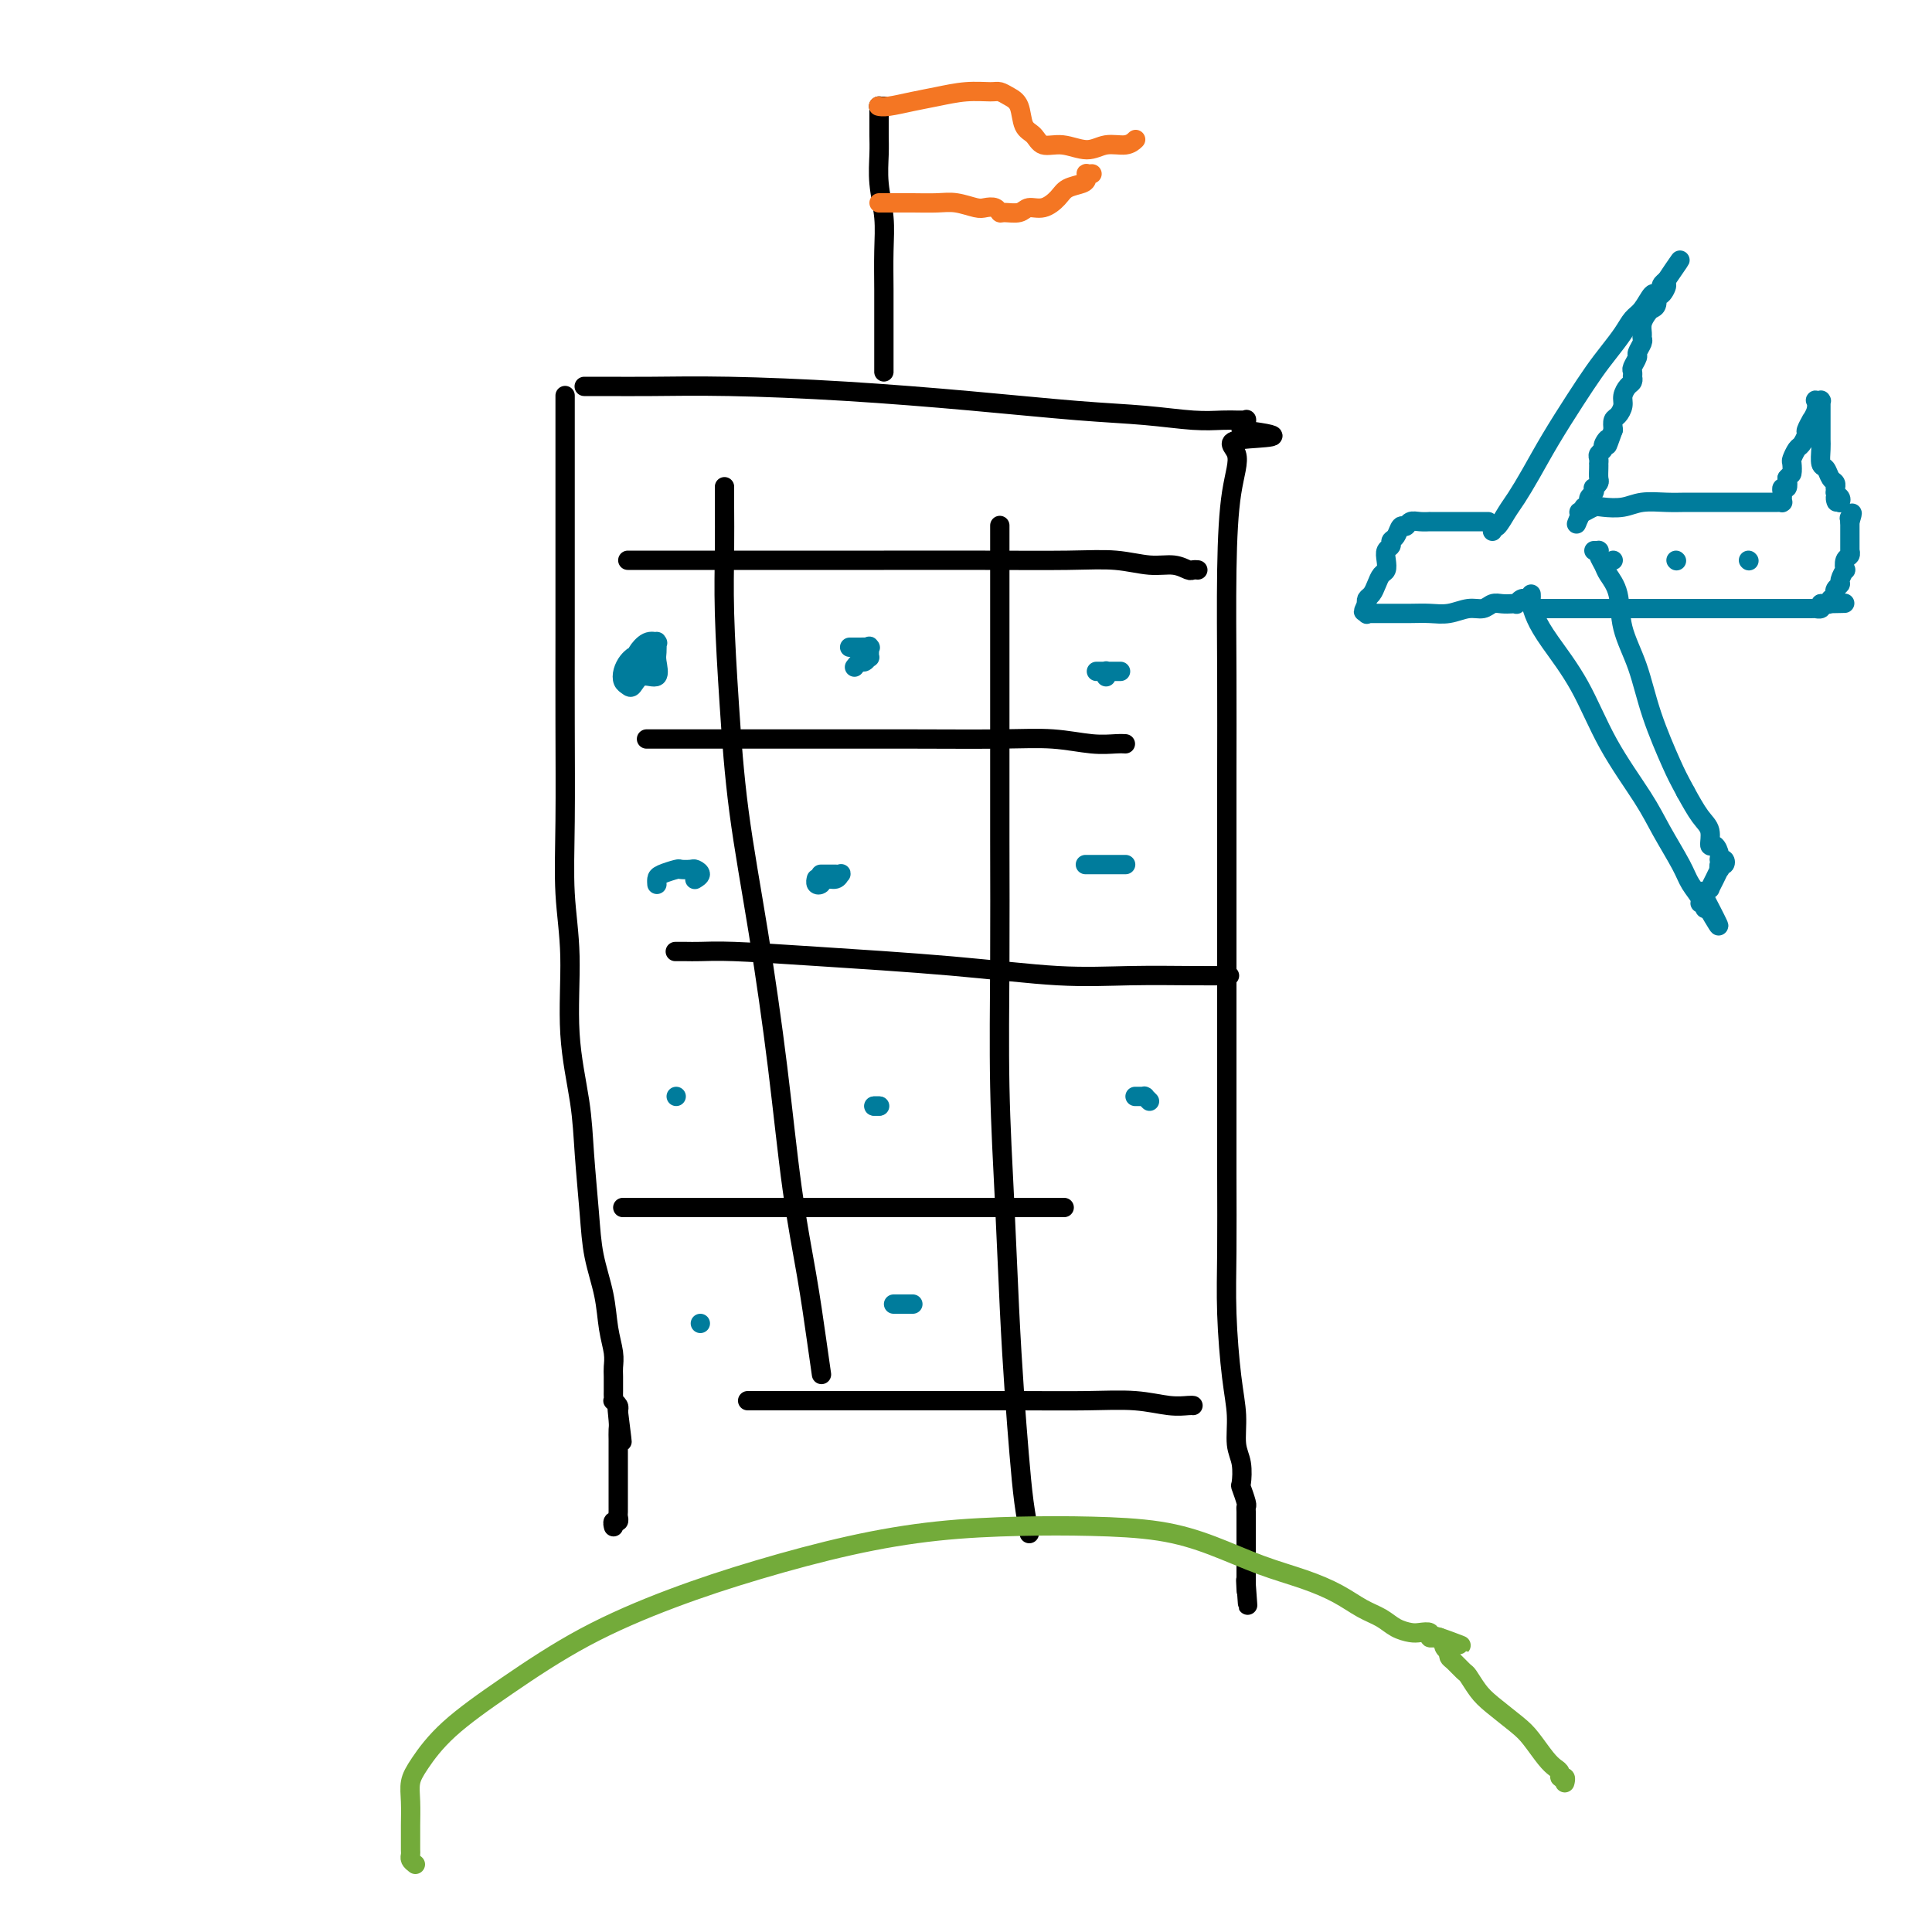 <svg viewBox='0 0 400 400' version='1.1' xmlns='http://www.w3.org/2000/svg' xmlns:xlink='http://www.w3.org/1999/xlink'><g fill='none' stroke='rgb(0,0,0)' stroke-width='4' stroke-linecap='round' stroke-linejoin='round'><path d='M117,82c-0.000,-0.096 -0.000,-0.192 0,0c0.000,0.192 0.000,0.673 0,1c-0.000,0.327 -0.000,0.501 0,1c0.000,0.499 0.000,1.324 0,3c-0.000,1.676 -0.000,4.202 0,7c0.000,2.798 0.000,5.869 0,10c-0.000,4.131 -0.001,9.321 0,14c0.001,4.679 0.005,8.848 0,14c-0.005,5.152 -0.017,11.288 0,18c0.017,6.712 0.064,14.000 0,20c-0.064,6.000 -0.239,10.714 0,15c0.239,4.286 0.890,8.146 1,13c0.110,4.854 -0.322,10.704 0,16c0.322,5.296 1.400,10.038 2,14c0.600,3.962 0.724,7.143 1,11c0.276,3.857 0.705,8.391 1,12c0.295,3.609 0.457,6.294 1,9c0.543,2.706 1.466,5.434 2,8c0.534,2.566 0.679,4.971 1,7c0.321,2.029 0.818,3.681 1,5c0.182,1.319 0.049,2.305 0,3c-0.049,0.695 -0.014,1.100 0,2c0.014,0.900 0.007,2.297 0,3c-0.007,0.703 -0.016,0.713 0,1c0.016,0.287 0.056,0.850 0,1c-0.056,0.150 -0.207,-0.113 0,0c0.207,0.113 0.774,0.604 1,1c0.226,0.396 0.113,0.698 0,1'/><path d='M128,292c1.547,12.257 0.415,3.898 0,1c-0.415,-2.898 -0.111,-0.335 0,1c0.111,1.335 0.030,1.441 0,2c-0.030,0.559 -0.008,1.572 0,2c0.008,0.428 0.002,0.270 0,1c-0.002,0.730 -0.001,2.348 0,3c0.001,0.652 0.000,0.336 0,1c-0.000,0.664 -0.000,2.307 0,3c0.000,0.693 0.000,0.438 0,1c-0.000,0.562 -0.000,1.943 0,3c0.000,1.057 0.001,1.790 0,2c-0.001,0.210 -0.004,-0.102 0,0c0.004,0.102 0.015,0.620 0,1c-0.015,0.380 -0.057,0.624 0,1c0.057,0.376 0.211,0.885 0,1c-0.211,0.115 -0.789,-0.165 -1,0c-0.211,0.165 -0.057,0.776 0,1c0.057,0.224 0.015,0.060 0,0c-0.015,-0.060 -0.004,-0.017 0,0c0.004,0.017 0.002,0.009 0,0'/><path d='M121,80c-0.041,-0.000 -0.082,-0.001 0,0c0.082,0.001 0.286,0.002 1,0c0.714,-0.002 1.936,-0.009 4,0c2.064,0.009 4.970,0.034 9,0c4.030,-0.034 9.186,-0.125 16,0c6.814,0.125 15.287,0.468 24,1c8.713,0.532 17.668,1.253 26,2c8.332,0.747 16.043,1.521 22,2c5.957,0.479 10.159,0.664 14,1c3.841,0.336 7.320,0.822 10,1c2.680,0.178 4.560,0.048 6,0c1.440,-0.048 2.438,-0.013 3,0c0.562,0.013 0.686,0.003 1,0c0.314,-0.003 0.816,-0.001 1,0c0.184,0.001 0.049,0.001 0,0c-0.049,-0.001 -0.012,-0.002 0,0c0.012,0.002 0.001,0.006 0,0c-0.001,-0.006 0.010,-0.022 0,0c-0.010,0.022 -0.041,0.083 0,0c0.041,-0.083 0.155,-0.309 0,0c-0.155,0.309 -0.577,1.155 -1,2'/><path d='M257,89c12.734,1.590 3.570,1.564 0,2c-3.570,0.436 -1.545,1.333 -1,3c0.545,1.667 -0.390,4.103 -1,8c-0.610,3.897 -0.896,9.255 -1,16c-0.104,6.745 -0.028,14.878 0,22c0.028,7.122 0.007,13.234 0,20c-0.007,6.766 -0.002,14.188 0,22c0.002,7.812 -0.000,16.014 0,23c0.000,6.986 0.003,12.754 0,19c-0.003,6.246 -0.011,12.969 0,19c0.011,6.031 0.040,11.369 0,16c-0.040,4.631 -0.151,8.555 0,13c0.151,4.445 0.562,9.412 1,13c0.438,3.588 0.901,5.796 1,8c0.099,2.204 -0.166,4.405 0,6c0.166,1.595 0.762,2.585 1,4c0.238,1.415 0.116,3.257 0,4c-0.116,0.743 -0.227,0.389 0,1c0.227,0.611 0.793,2.189 1,3c0.207,0.811 0.055,0.855 0,1c-0.055,0.145 -0.015,0.390 0,1c0.015,0.610 0.004,1.584 0,2c-0.004,0.416 -0.001,0.272 0,1c0.001,0.728 0.000,2.328 0,3c-0.000,0.672 -0.000,0.418 0,1c0.000,0.582 0.000,2.001 0,3c-0.000,0.999 -0.000,1.577 0,2c0.000,0.423 0.000,0.691 0,1c-0.000,0.309 -0.000,0.660 0,1c0.000,0.340 0.000,0.670 0,1'/><path d='M258,328c0.619,8.603 0.166,2.109 0,0c-0.166,-2.109 -0.044,0.167 0,1c0.044,0.833 0.012,0.224 0,0c-0.012,-0.224 -0.003,-0.064 0,0c0.003,0.064 0.002,0.032 0,0'/><path d='M130,116c-0.018,-0.000 -0.035,-0.000 0,0c0.035,0.000 0.123,0.000 1,0c0.877,-0.000 2.543,-0.000 5,0c2.457,0.000 5.704,0.000 10,0c4.296,-0.000 9.641,-0.001 16,0c6.359,0.001 13.733,0.004 21,0c7.267,-0.004 14.429,-0.016 21,0c6.571,0.016 12.552,0.061 17,0c4.448,-0.061 7.363,-0.226 10,0c2.637,0.226 4.998,0.845 7,1c2.002,0.155 3.647,-0.155 5,0c1.353,0.155 2.414,0.773 3,1c0.586,0.227 0.696,0.061 1,0c0.304,-0.061 0.801,-0.017 1,0c0.199,0.017 0.099,0.009 0,0'/><path d='M134,153c0.044,-0.000 0.088,-0.000 0,0c-0.088,0.000 -0.309,0.000 0,0c0.309,-0.000 1.147,-0.000 2,0c0.853,0.000 1.722,0.000 4,0c2.278,-0.000 5.964,-0.001 11,0c5.036,0.001 11.420,0.004 18,0c6.580,-0.004 13.356,-0.015 20,0c6.644,0.015 13.157,0.057 18,0c4.843,-0.057 8.016,-0.211 11,0c2.984,0.211 5.779,0.789 8,1c2.221,0.211 3.867,0.057 5,0c1.133,-0.057 1.752,-0.016 2,0c0.248,0.016 0.124,0.008 0,0'/><path d='M140,197c-0.169,0.001 -0.337,0.003 0,0c0.337,-0.003 1.181,-0.009 2,0c0.819,0.009 1.613,0.034 3,0c1.387,-0.034 3.369,-0.128 7,0c3.631,0.128 8.913,0.479 17,1c8.087,0.521 18.980,1.211 28,2c9.020,0.789 16.165,1.675 22,2c5.835,0.325 10.358,0.087 15,0c4.642,-0.087 9.404,-0.023 13,0c3.596,0.023 6.028,0.007 7,0c0.972,-0.007 0.486,-0.003 0,0'/><path d='M129,250c-0.055,0.000 -0.110,0.000 0,0c0.110,0.000 0.384,-0.000 2,0c1.616,0.000 4.572,0.000 8,0c3.428,-0.000 7.327,-0.000 12,0c4.673,0.000 10.118,0.000 16,0c5.882,0.000 12.200,0.000 18,0c5.800,0.000 11.082,0.000 15,0c3.918,0.000 6.473,0.000 9,0c2.527,0.000 5.027,0.000 7,0c1.973,0.000 3.421,0.000 4,0c0.579,0.000 0.290,0.000 0,0'/><path d='M155,290c0.062,-0.000 0.123,-0.000 0,0c-0.123,0.000 -0.431,0.000 0,0c0.431,-0.000 1.600,-0.000 3,0c1.400,0.000 3.031,0.000 6,0c2.969,-0.000 7.275,-0.001 12,0c4.725,0.001 9.870,0.004 16,0c6.130,-0.004 13.247,-0.015 19,0c5.753,0.015 10.144,0.057 14,0c3.856,-0.057 7.177,-0.211 10,0c2.823,0.211 5.148,0.789 7,1c1.852,0.211 3.229,0.057 4,0c0.771,-0.057 0.934,-0.016 1,0c0.066,0.016 0.033,0.008 0,0'/><path d='M150,101c-0.000,0.068 -0.001,0.136 0,0c0.001,-0.136 0.003,-0.477 0,0c-0.003,0.477 -0.010,1.770 0,4c0.010,2.230 0.039,5.397 0,9c-0.039,3.603 -0.145,7.644 0,13c0.145,5.356 0.541,12.028 1,19c0.459,6.972 0.980,14.246 2,22c1.020,7.754 2.539,15.989 4,25c1.461,9.011 2.864,18.797 4,28c1.136,9.203 2.003,17.822 3,25c0.997,7.178 2.123,12.914 3,18c0.877,5.086 1.505,9.523 2,13c0.495,3.477 0.856,5.993 1,7c0.144,1.007 0.072,0.503 0,0'/><path d='M207,109c0.000,-0.017 0.000,-0.033 0,0c-0.000,0.033 -0.000,0.117 0,0c0.000,-0.117 0.000,-0.435 0,0c-0.000,0.435 -0.000,1.622 0,3c0.000,1.378 0.000,2.945 0,6c-0.000,3.055 -0.001,7.596 0,13c0.001,5.404 0.003,11.669 0,19c-0.003,7.331 -0.012,15.727 0,24c0.012,8.273 0.045,16.423 0,25c-0.045,8.577 -0.167,17.581 0,26c0.167,8.419 0.622,16.252 1,24c0.378,7.748 0.679,15.411 1,22c0.321,6.589 0.660,12.102 1,17c0.340,4.898 0.679,9.179 1,13c0.321,3.821 0.625,7.183 1,10c0.375,2.817 0.821,5.091 1,6c0.179,0.909 0.089,0.455 0,0'/><path d='M183,76c-0.000,-0.109 -0.000,-0.218 0,0c0.000,0.218 0.000,0.763 0,1c-0.000,0.237 -0.000,0.164 0,0c0.000,-0.164 0.000,-0.420 0,-1c-0.000,-0.580 -0.000,-1.483 0,-2c0.000,-0.517 0.001,-0.649 0,-2c-0.001,-1.351 -0.004,-3.920 0,-6c0.004,-2.080 0.015,-3.669 0,-6c-0.015,-2.331 -0.057,-5.404 0,-8c0.057,-2.596 0.211,-4.716 0,-7c-0.211,-2.284 -0.789,-4.734 -1,-7c-0.211,-2.266 -0.057,-4.348 0,-6c0.057,-1.652 0.015,-2.873 0,-4c-0.015,-1.127 -0.005,-2.158 0,-3c0.005,-0.842 0.005,-1.493 0,-2c-0.005,-0.507 -0.015,-0.868 0,-1c0.015,-0.132 0.057,-0.035 0,0c-0.057,0.035 -0.211,0.009 0,0c0.211,-0.009 0.788,-0.003 1,0c0.212,0.003 0.061,0.001 0,0c-0.061,-0.001 -0.030,-0.000 0,0'/></g>
<g fill='none' stroke='rgb(0,124,156)' stroke-width='4' stroke-linecap='round' stroke-linejoin='round'><path d='M308,108c-0.032,-0.000 -0.064,-0.000 0,0c0.064,0.000 0.223,0.000 0,0c-0.223,-0.000 -0.830,-0.000 -1,0c-0.170,0.000 0.096,0.000 0,0c-0.096,-0.000 -0.554,-0.000 -1,0c-0.446,0.000 -0.879,0.000 -1,0c-0.121,-0.000 0.070,-0.000 0,0c-0.070,0.000 -0.400,0.000 -1,0c-0.600,-0.000 -1.469,-0.000 -2,0c-0.531,0.000 -0.725,0.000 -1,0c-0.275,-0.000 -0.633,-0.000 -1,0c-0.367,0.000 -0.745,0.000 -1,0c-0.255,-0.000 -0.387,-0.001 -1,0c-0.613,0.001 -1.708,0.005 -2,0c-0.292,-0.005 0.220,-0.017 0,0c-0.220,0.017 -1.172,0.064 -2,0c-0.828,-0.064 -1.532,-0.239 -2,0c-0.468,0.239 -0.699,0.890 -1,1c-0.301,0.110 -0.673,-0.322 -1,0c-0.327,0.322 -0.610,1.398 -1,2c-0.390,0.602 -0.888,0.728 -1,1c-0.112,0.272 0.163,0.688 0,1c-0.163,0.312 -0.765,0.520 -1,1c-0.235,0.480 -0.104,1.232 0,2c0.104,0.768 0.182,1.554 0,2c-0.182,0.446 -0.623,0.553 -1,1c-0.377,0.447 -0.689,1.233 -1,2c-0.311,0.767 -0.622,1.514 -1,2c-0.378,0.486 -0.822,0.710 -1,1c-0.178,0.290 -0.089,0.645 0,1'/><path d='M283,125c-1.391,2.796 -0.370,1.285 0,1c0.370,-0.285 0.087,0.656 0,1c-0.087,0.344 0.023,0.092 0,0c-0.023,-0.092 -0.177,-0.025 0,0c0.177,0.025 0.686,0.007 1,0c0.314,-0.007 0.432,-0.002 1,0c0.568,0.002 1.586,0.002 2,0c0.414,-0.002 0.225,-0.004 1,0c0.775,0.004 2.515,0.016 4,0c1.485,-0.016 2.715,-0.061 4,0c1.285,0.061 2.623,0.226 4,0c1.377,-0.226 2.792,-0.845 4,-1c1.208,-0.155 2.208,0.154 3,0c0.792,-0.154 1.374,-0.772 2,-1c0.626,-0.228 1.295,-0.065 2,0c0.705,0.065 1.447,0.031 2,0c0.553,-0.031 0.919,-0.061 1,0c0.081,0.061 -0.122,0.212 0,0c0.122,-0.212 0.569,-0.789 1,-1c0.431,-0.211 0.847,-0.057 1,0c0.153,0.057 0.044,0.016 0,0c-0.044,-0.016 -0.022,-0.008 0,0'/><path d='M309,110c-0.005,-0.428 -0.009,-0.856 0,-1c0.009,-0.144 0.032,-0.004 0,0c-0.032,0.004 -0.119,-0.128 0,0c0.119,0.128 0.446,0.516 1,0c0.554,-0.516 1.337,-1.935 2,-3c0.663,-1.065 1.206,-1.775 2,-3c0.794,-1.225 1.840,-2.963 3,-5c1.160,-2.037 2.436,-4.372 4,-7c1.564,-2.628 3.416,-5.548 5,-8c1.584,-2.452 2.899,-4.437 4,-6c1.101,-1.563 1.986,-2.703 3,-4c1.014,-1.297 2.155,-2.749 3,-4c0.845,-1.251 1.393,-2.300 2,-3c0.607,-0.700 1.272,-1.052 2,-2c0.728,-0.948 1.519,-2.492 2,-3c0.481,-0.508 0.651,0.022 1,0c0.349,-0.022 0.878,-0.594 1,-1c0.122,-0.406 -0.163,-0.645 0,-1c0.163,-0.355 0.775,-0.826 1,-1c0.225,-0.174 0.064,-0.050 0,0c-0.064,0.050 -0.032,0.025 0,0'/><path d='M345,58c5.558,-8.071 1.451,-2.247 0,0c-1.451,2.247 -0.248,0.917 0,1c0.248,0.083 -0.458,1.580 -1,2c-0.542,0.420 -0.920,-0.235 -1,0c-0.080,0.235 0.136,1.362 0,2c-0.136,0.638 -0.625,0.787 -1,1c-0.375,0.213 -0.635,0.490 -1,1c-0.365,0.510 -0.834,1.254 -1,2c-0.166,0.746 -0.029,1.494 0,2c0.029,0.506 -0.048,0.769 0,1c0.048,0.231 0.223,0.429 0,1c-0.223,0.571 -0.844,1.516 -1,2c-0.156,0.484 0.155,0.508 0,1c-0.155,0.492 -0.774,1.451 -1,2c-0.226,0.549 -0.060,0.686 0,1c0.060,0.314 0.013,0.804 0,1c-0.013,0.196 0.007,0.097 0,0c-0.007,-0.097 -0.039,-0.192 0,0c0.039,0.192 0.151,0.671 0,1c-0.151,0.329 -0.566,0.507 -1,1c-0.434,0.493 -0.887,1.301 -1,2c-0.113,0.699 0.114,1.291 0,2c-0.114,0.709 -0.569,1.537 -1,2c-0.431,0.463 -0.837,0.561 -1,1c-0.163,0.439 -0.081,1.220 0,2'/><path d='M334,89c-1.863,5.201 -1.021,2.703 -1,2c0.021,-0.703 -0.779,0.390 -1,1c-0.221,0.610 0.137,0.737 0,1c-0.137,0.263 -0.769,0.661 -1,1c-0.231,0.339 -0.062,0.620 0,1c0.062,0.380 0.018,0.861 0,1c-0.018,0.139 -0.008,-0.064 0,0c0.008,0.064 0.016,0.395 0,1c-0.016,0.605 -0.056,1.486 0,2c0.056,0.514 0.207,0.662 0,1c-0.207,0.338 -0.773,0.865 -1,1c-0.227,0.135 -0.114,-0.123 0,0c0.114,0.123 0.228,0.625 0,1c-0.228,0.375 -0.797,0.622 -1,1c-0.203,0.378 -0.040,0.886 0,1c0.040,0.114 -0.042,-0.165 0,0c0.042,0.165 0.208,0.775 0,1c-0.208,0.225 -0.792,0.064 -1,0c-0.208,-0.064 -0.042,-0.032 0,0c0.042,0.032 -0.041,0.065 0,0c0.041,-0.065 0.207,-0.228 0,0c-0.207,0.228 -0.788,0.846 -1,1c-0.212,0.154 -0.057,-0.155 0,0c0.057,0.155 0.015,0.773 0,1c-0.015,0.227 -0.004,0.061 0,0c0.004,-0.061 0.001,-0.017 0,0c-0.001,0.017 -0.001,0.009 0,0'/><path d='M327,107c-1.116,2.829 -0.406,0.903 0,0c0.406,-0.903 0.508,-0.782 1,-1c0.492,-0.218 1.373,-0.776 2,-1c0.627,-0.224 1.000,-0.112 2,0c1.000,0.112 2.628,0.226 4,0c1.372,-0.226 2.488,-0.793 4,-1c1.512,-0.207 3.421,-0.056 5,0c1.579,0.056 2.828,0.015 4,0c1.172,-0.015 2.268,-0.004 3,0c0.732,0.004 1.102,0.001 2,0c0.898,-0.001 2.325,-0.000 3,0c0.675,0.000 0.599,0.000 1,0c0.401,-0.000 1.278,-0.000 2,0c0.722,0.000 1.289,0.000 2,0c0.711,-0.000 1.568,0.000 2,0c0.432,-0.000 0.440,-0.000 1,0c0.560,0.000 1.670,0.000 2,0c0.330,-0.000 -0.122,-0.000 0,0c0.122,0.000 0.817,0.001 1,0c0.183,-0.001 -0.147,-0.003 0,0c0.147,0.003 0.772,0.012 1,0c0.228,-0.012 0.060,-0.046 0,0c-0.060,0.046 -0.012,0.171 0,0c0.012,-0.171 -0.010,-0.640 0,-1c0.010,-0.360 0.054,-0.612 0,-1c-0.054,-0.388 -0.207,-0.912 0,-1c0.207,-0.088 0.773,0.261 1,0c0.227,-0.261 0.113,-1.130 0,-2'/><path d='M370,99c0.687,-0.887 0.905,-0.604 1,-1c0.095,-0.396 0.068,-1.472 0,-2c-0.068,-0.528 -0.177,-0.507 0,-1c0.177,-0.493 0.640,-1.499 1,-2c0.360,-0.501 0.617,-0.497 1,-1c0.383,-0.503 0.891,-1.513 1,-2c0.109,-0.487 -0.181,-0.450 0,-1c0.181,-0.550 0.832,-1.689 1,-2c0.168,-0.311 -0.147,0.204 0,0c0.147,-0.204 0.757,-1.127 1,-2c0.243,-0.873 0.118,-1.698 0,-2c-0.118,-0.302 -0.228,-0.083 0,0c0.228,0.083 0.793,0.028 1,0c0.207,-0.028 0.055,-0.030 0,0c-0.055,0.030 -0.015,0.091 0,0c0.015,-0.091 0.004,-0.333 0,0c-0.004,0.333 -0.001,1.243 0,2c0.001,0.757 -0.001,1.362 0,2c0.001,0.638 0.003,1.307 0,2c-0.003,0.693 -0.012,1.408 0,2c0.012,0.592 0.046,1.061 0,2c-0.046,0.939 -0.170,2.346 0,3c0.170,0.654 0.634,0.553 1,1c0.366,0.447 0.634,1.443 1,2c0.366,0.557 0.830,0.675 1,1c0.170,0.325 0.046,0.857 0,1c-0.046,0.143 -0.013,-0.102 0,0c0.013,0.102 0.007,0.551 0,1'/><path d='M380,102c0.558,3.182 -0.047,1.637 0,1c0.047,-0.637 0.745,-0.367 1,0c0.255,0.367 0.068,0.830 0,1c-0.068,0.170 -0.018,0.045 0,0c0.018,-0.045 0.005,-0.012 0,0c-0.005,0.012 -0.001,0.003 0,0c0.001,-0.003 0.001,-0.002 0,0'/><path d='M318,126c0.089,0.000 0.178,0.000 0,0c-0.178,0.000 -0.622,0.000 0,0c0.622,0.000 2.312,-0.000 4,0c1.688,0.000 3.375,0.000 5,0c1.625,-0.000 3.187,-0.000 5,0c1.813,0.000 3.878,0.000 6,0c2.122,-0.000 4.303,-0.000 6,0c1.697,0.000 2.912,0.000 4,0c1.088,-0.000 2.048,-0.000 3,0c0.952,0.000 1.894,0.000 3,0c1.106,-0.000 2.376,-0.000 3,0c0.624,0.000 0.604,0.000 1,0c0.396,-0.000 1.209,-0.000 2,0c0.791,0.000 1.559,0.000 2,0c0.441,-0.000 0.556,-0.000 1,0c0.444,0.000 1.218,0.000 2,0c0.782,-0.000 1.572,-0.000 2,0c0.428,0.000 0.495,0.000 1,0c0.505,-0.000 1.448,-0.000 2,0c0.552,0.000 0.712,0.000 1,0c0.288,-0.000 0.703,-0.000 1,0c0.297,0.000 0.476,0.001 1,0c0.524,-0.001 1.395,-0.003 2,0c0.605,0.003 0.946,0.011 1,0c0.054,-0.011 -0.178,-0.041 0,0c0.178,0.041 0.765,0.155 1,0c0.235,-0.155 0.117,-0.577 0,-1'/><path d='M377,125c9.289,-0.172 3.011,-0.103 1,0c-2.011,0.103 0.246,0.239 1,0c0.754,-0.239 0.005,-0.851 0,-1c-0.005,-0.149 0.735,0.167 1,0c0.265,-0.167 0.056,-0.817 0,-1c-0.056,-0.183 0.041,0.101 0,0c-0.041,-0.101 -0.221,-0.585 0,-1c0.221,-0.415 0.843,-0.759 1,-1c0.157,-0.241 -0.150,-0.379 0,-1c0.150,-0.621 0.758,-1.725 1,-2c0.242,-0.275 0.117,0.280 0,0c-0.117,-0.280 -0.228,-1.395 0,-2c0.228,-0.605 0.793,-0.701 1,-1c0.207,-0.299 0.055,-0.801 0,-1c-0.055,-0.199 -0.015,-0.096 0,0c0.015,0.096 0.004,0.184 0,0c-0.004,-0.184 -0.001,-0.642 0,-1c0.001,-0.358 0.000,-0.617 0,-1c-0.000,-0.383 -0.000,-0.891 0,-1c0.000,-0.109 0.000,0.181 0,0c-0.000,-0.181 -0.000,-0.833 0,-1c0.000,-0.167 0.000,0.153 0,0c-0.000,-0.153 -0.000,-0.777 0,-1c0.000,-0.223 0.000,-0.046 0,0c-0.000,0.046 -0.000,-0.040 0,0c0.000,0.040 0.000,0.207 0,0c-0.000,-0.207 -0.000,-0.787 0,-1c0.000,-0.213 0.000,-0.057 0,0c-0.000,0.057 -0.000,0.016 0,0c0.000,-0.016 0.000,-0.008 0,0'/><path d='M383,108c0.928,-2.856 0.249,-1.498 0,-1c-0.249,0.498 -0.067,0.134 0,0c0.067,-0.134 0.019,-0.038 0,0c-0.019,0.038 -0.010,0.019 0,0'/><path d='M334,116c0.000,0.000 0.000,0.000 0,0c0.000,0.000 0.000,0.000 0,0'/><path d='M347,116c0.000,0.000 0.100,0.100 0.1,0.1'/><path d='M362,116c0.000,0.000 0.100,0.100 0.1,0.1'/><path d='M317,123c0.016,0.374 0.033,0.748 0,1c-0.033,0.252 -0.115,0.383 0,1c0.115,0.617 0.429,1.721 1,3c0.571,1.279 1.401,2.734 3,5c1.599,2.266 3.969,5.345 6,9c2.031,3.655 3.723,7.888 6,12c2.277,4.112 5.140,8.103 7,11c1.860,2.897 2.718,4.700 4,7c1.282,2.300 2.988,5.099 4,7c1.012,1.901 1.329,2.906 2,4c0.671,1.094 1.697,2.279 2,3c0.303,0.721 -0.115,0.977 0,1c0.115,0.023 0.763,-0.189 1,0c0.237,0.189 0.064,0.779 0,1c-0.064,0.221 -0.017,0.073 0,0c0.017,-0.073 0.005,-0.071 0,0c-0.005,0.071 -0.001,0.211 0,0c0.001,-0.211 0.000,-0.775 0,-1c-0.000,-0.225 -0.000,-0.113 0,0'/><path d='M353,187c5.569,9.674 1.492,1.860 0,-1c-1.492,-2.860 -0.400,-0.765 0,0c0.400,0.765 0.107,0.201 0,0c-0.107,-0.201 -0.030,-0.039 0,0c0.030,0.039 0.012,-0.046 0,0c-0.012,0.046 -0.018,0.224 0,0c0.018,-0.224 0.060,-0.850 0,-1c-0.060,-0.150 -0.223,0.176 0,0c0.223,-0.176 0.830,-0.855 1,-1c0.170,-0.145 -0.099,0.244 0,0c0.099,-0.244 0.566,-1.122 1,-2c0.434,-0.878 0.835,-1.756 1,-2c0.165,-0.244 0.093,0.145 0,0c-0.093,-0.145 -0.206,-0.825 0,-1c0.206,-0.175 0.732,0.155 1,0c0.268,-0.155 0.278,-0.796 0,-1c-0.278,-0.204 -0.844,0.027 -1,0c-0.156,-0.027 0.097,-0.312 0,-1c-0.097,-0.688 -0.542,-1.778 -1,-2c-0.458,-0.222 -0.927,0.425 -1,0c-0.073,-0.425 0.250,-1.922 0,-3c-0.250,-1.078 -1.071,-1.737 -2,-3c-0.929,-1.263 -1.964,-3.132 -3,-5'/><path d='M349,164c-1.556,-2.898 -1.946,-3.643 -3,-6c-1.054,-2.357 -2.773,-6.326 -4,-10c-1.227,-3.674 -1.964,-7.053 -3,-10c-1.036,-2.947 -2.372,-5.462 -3,-8c-0.628,-2.538 -0.546,-5.101 -1,-7c-0.454,-1.899 -1.442,-3.136 -2,-4c-0.558,-0.864 -0.684,-1.356 -1,-2c-0.316,-0.644 -0.820,-1.441 -1,-2c-0.180,-0.559 -0.034,-0.882 0,-1c0.034,-0.118 -0.042,-0.032 0,0c0.042,0.032 0.204,0.009 0,0c-0.204,-0.009 -0.772,-0.002 -1,0c-0.228,0.002 -0.114,0.001 0,0'/><path d='M136,139c0.004,0.000 0.009,0.001 0,0c-0.009,-0.001 -0.031,-0.002 0,0c0.031,0.002 0.114,0.008 0,0c-0.114,-0.008 -0.424,-0.028 -1,0c-0.576,0.028 -1.417,0.105 -2,0c-0.583,-0.105 -0.909,-0.392 -1,-1c-0.091,-0.608 0.053,-1.535 0,-2c-0.053,-0.465 -0.301,-0.466 0,-1c0.301,-0.534 1.153,-1.601 2,-2c0.847,-0.399 1.690,-0.131 2,0c0.310,0.131 0.085,0.124 0,0c-0.085,-0.124 -0.032,-0.365 0,0c0.032,0.365 0.044,1.335 0,2c-0.044,0.665 -0.144,1.026 0,2c0.144,0.974 0.532,2.560 0,3c-0.532,0.440 -1.986,-0.266 -3,0c-1.014,0.266 -1.590,1.504 -2,2c-0.410,0.496 -0.656,0.248 -1,0c-0.344,-0.248 -0.785,-0.497 -1,-1c-0.215,-0.503 -0.202,-1.258 0,-2c0.202,-0.742 0.593,-1.469 1,-2c0.407,-0.531 0.831,-0.866 1,-1c0.169,-0.134 0.085,-0.067 0,0'/><path d='M176,134c-0.008,-0.000 -0.015,-0.000 0,0c0.015,0.000 0.053,0.000 0,0c-0.053,-0.000 -0.196,-0.000 0,0c0.196,0.000 0.731,0.000 1,0c0.269,-0.000 0.272,-0.000 0,0c-0.272,0.000 -0.817,0.000 -1,0c-0.183,-0.000 -0.003,-0.000 0,0c0.003,0.000 -0.171,0.001 0,0c0.171,-0.001 0.687,-0.002 1,0c0.313,0.002 0.423,0.008 1,0c0.577,-0.008 1.619,-0.032 2,0c0.381,0.032 0.099,0.118 0,0c-0.099,-0.118 -0.015,-0.439 0,0c0.015,0.439 -0.038,1.638 0,2c0.038,0.362 0.168,-0.113 0,0c-0.168,0.113 -0.633,0.814 -1,1c-0.367,0.186 -0.637,-0.142 -1,0c-0.363,0.142 -0.818,0.755 -1,1c-0.182,0.245 -0.091,0.123 0,0'/><path d='M229,140c0.002,0.113 0.004,0.226 0,0c-0.004,-0.226 -0.014,-0.793 0,-1c0.014,-0.207 0.053,-0.056 0,0c-0.053,0.056 -0.199,0.015 0,0c0.199,-0.015 0.742,-0.004 1,0c0.258,0.004 0.230,0.001 0,0c-0.230,-0.001 -0.661,-0.000 -1,0c-0.339,0.000 -0.585,0.000 -1,0c-0.415,-0.000 -0.998,-0.000 -1,0c-0.002,0.000 0.578,0.000 1,0c0.422,-0.000 0.688,-0.000 1,0c0.312,0.000 0.671,0.000 1,0c0.329,-0.000 0.627,-0.000 1,0c0.373,0.000 0.821,0.000 1,0c0.179,-0.000 0.090,-0.000 0,0'/><path d='M136,183c0.007,0.091 0.014,0.182 0,0c-0.014,-0.182 -0.049,-0.637 0,-1c0.049,-0.363 0.184,-0.634 1,-1c0.816,-0.366 2.315,-0.827 3,-1c0.685,-0.173 0.558,-0.057 1,0c0.442,0.057 1.453,0.054 2,0c0.547,-0.054 0.631,-0.159 1,0c0.369,0.159 1.022,0.581 1,1c-0.022,0.419 -0.721,0.834 -1,1c-0.279,0.166 -0.140,0.083 0,0'/><path d='M170,181c0.024,-0.000 0.048,-0.000 0,0c-0.048,0.000 -0.167,0.000 0,0c0.167,-0.000 0.620,-0.001 1,0c0.380,0.001 0.688,0.004 1,0c0.312,-0.004 0.627,-0.016 1,0c0.373,0.016 0.805,0.060 1,0c0.195,-0.060 0.154,-0.225 0,0c-0.154,0.225 -0.419,0.841 -1,1c-0.581,0.159 -1.476,-0.140 -2,0c-0.524,0.140 -0.676,0.717 -1,1c-0.324,0.283 -0.819,0.272 -1,0c-0.181,-0.272 -0.049,-0.804 0,-1c0.049,-0.196 0.014,-0.056 0,0c-0.014,0.056 -0.007,0.028 0,0'/><path d='M233,179c0.000,0.000 0.001,0.000 0,0c-0.001,0.000 -0.002,0.000 0,0c0.002,0.000 0.008,-0.000 0,0c-0.008,0.000 -0.031,0.000 0,0c0.031,0.000 0.116,0.000 0,0c-0.116,0.000 -0.434,0.000 -1,0c-0.566,0.000 -1.381,0.000 -2,0c-0.619,0.000 -1.042,0.000 -2,0c-0.958,0.000 -2.450,0.000 -3,0c-0.550,0.000 -0.157,0.000 0,0c0.157,0.000 0.079,0.000 0,0'/><path d='M181,229c0.030,0.000 0.060,0.000 0,0c-0.060,0.000 -0.208,-0.000 0,0c0.208,0.000 0.774,0.000 1,0c0.226,-0.000 0.113,0.000 0,0'/><path d='M182,229c0.111,0.000 0.222,0.000 0,0c-0.222,0.000 -0.778,-0.000 -1,0c-0.222,0.000 -0.111,0.000 0,0'/><path d='M140,227c0.000,0.000 0.000,0.000 0,0c0.000,0.000 0.000,0.000 0,0'/><path d='M238,228c-0.417,-0.423 -0.833,-0.845 -1,-1c-0.167,-0.155 -0.083,-0.041 0,0c0.083,0.041 0.167,0.011 0,0c-0.167,-0.011 -0.583,-0.003 -1,0c-0.417,0.003 -0.833,0.001 -1,0c-0.167,-0.001 -0.083,-0.000 0,0'/><path d='M145,274c0.000,0.000 0.000,0.000 0,0c0.000,0.000 0.000,0.000 0,0'/><path d='M189,270c-0.332,0.000 -0.663,0.000 -1,0c-0.337,0.000 -0.678,0.000 -1,0c-0.322,0.000 -0.625,0.000 -1,0c-0.375,0.000 -0.821,0.000 -1,0c-0.179,0.000 -0.089,0.000 0,0'/></g>
<g fill='none' stroke='rgb(115,171,58)' stroke-width='4' stroke-linecap='round' stroke-linejoin='round'><path d='M86,386c-0.423,-0.328 -0.845,-0.655 -1,-1c-0.155,-0.345 -0.041,-0.707 0,-1c0.041,-0.293 0.010,-0.518 0,-1c-0.010,-0.482 0.001,-1.221 0,-2c-0.001,-0.779 -0.015,-1.598 0,-3c0.015,-1.402 0.058,-3.389 0,-5c-0.058,-1.611 -0.215,-2.847 0,-4c0.215,-1.153 0.804,-2.221 2,-4c1.196,-1.779 2.999,-4.267 6,-7c3.001,-2.733 7.200,-5.711 12,-9c4.800,-3.289 10.201,-6.888 16,-10c5.799,-3.112 11.997,-5.738 18,-8c6.003,-2.262 11.810,-4.162 18,-6c6.190,-1.838 12.763,-3.615 19,-5c6.237,-1.385 12.138,-2.377 18,-3c5.862,-0.623 11.684,-0.876 17,-1c5.316,-0.124 10.124,-0.119 15,0c4.876,0.119 9.819,0.352 14,1c4.181,0.648 7.601,1.710 11,3c3.399,1.290 6.776,2.807 10,4c3.224,1.193 6.294,2.064 9,3c2.706,0.936 5.046,1.939 7,3c1.954,1.061 3.520,2.179 5,3c1.480,0.821 2.874,1.343 4,2c1.126,0.657 1.986,1.448 3,2c1.014,0.552 2.184,0.866 3,1c0.816,0.134 1.280,0.088 2,0c0.720,-0.088 1.696,-0.220 2,0c0.304,0.220 -0.063,0.791 0,1c0.063,0.209 0.555,0.056 1,0c0.445,-0.056 0.841,-0.016 1,0c0.159,0.016 0.079,0.008 0,0'/><path d='M298,339c8.912,3.344 2.191,0.702 0,0c-2.191,-0.702 0.149,0.534 1,1c0.851,0.466 0.214,0.163 0,0c-0.214,-0.163 -0.005,-0.184 0,0c0.005,0.184 -0.193,0.573 0,1c0.193,0.427 0.777,0.892 1,1c0.223,0.108 0.087,-0.142 0,0c-0.087,0.142 -0.123,0.674 0,1c0.123,0.326 0.404,0.445 1,1c0.596,0.555 1.507,1.545 2,2c0.493,0.455 0.568,0.375 1,1c0.432,0.625 1.222,1.957 2,3c0.778,1.043 1.546,1.799 3,3c1.454,1.201 3.595,2.846 5,4c1.405,1.154 2.074,1.816 3,3c0.926,1.184 2.108,2.891 3,4c0.892,1.109 1.493,1.622 2,2c0.507,0.378 0.921,0.623 1,1c0.079,0.377 -0.175,0.885 0,1c0.175,0.115 0.779,-0.165 1,0c0.221,0.165 0.060,0.775 0,1c-0.060,0.225 -0.017,0.064 0,0c0.017,-0.064 0.009,-0.032 0,0'/></g>
<g fill='none' stroke='rgb(244,118,35)' stroke-width='4' stroke-linecap='round' stroke-linejoin='round'><path d='M182,22c-0.105,-0.024 -0.210,-0.049 0,0c0.210,0.049 0.735,0.171 2,0c1.265,-0.171 3.269,-0.635 5,-1c1.731,-0.365 3.187,-0.631 5,-1c1.813,-0.369 3.981,-0.841 6,-1c2.019,-0.159 3.888,-0.005 5,0c1.112,0.005 1.467,-0.141 2,0c0.533,0.141 1.244,0.567 2,1c0.756,0.433 1.558,0.871 2,2c0.442,1.129 0.523,2.948 1,4c0.477,1.052 1.351,1.335 2,2c0.649,0.665 1.073,1.710 2,2c0.927,0.290 2.357,-0.175 4,0c1.643,0.175 3.498,0.989 5,1c1.502,0.011 2.650,-0.780 4,-1c1.350,-0.220 2.902,0.133 4,0c1.098,-0.133 1.742,-0.752 2,-1c0.258,-0.248 0.129,-0.124 0,0'/><path d='M182,42c0.283,-0.001 0.567,-0.001 1,0c0.433,0.001 1.016,0.004 2,0c0.984,-0.004 2.371,-0.015 4,0c1.629,0.015 3.501,0.056 5,0c1.499,-0.056 2.626,-0.207 4,0c1.374,0.207 2.996,0.773 4,1c1.004,0.227 1.389,0.114 2,0c0.611,-0.114 1.447,-0.231 2,0c0.553,0.231 0.822,0.810 1,1c0.178,0.190 0.264,-0.007 1,0c0.736,0.007 2.121,0.220 3,0c0.879,-0.220 1.251,-0.871 2,-1c0.749,-0.129 1.875,0.264 3,0c1.125,-0.264 2.249,-1.185 3,-2c0.751,-0.815 1.128,-1.525 2,-2c0.872,-0.475 2.237,-0.716 3,-1c0.763,-0.284 0.922,-0.612 1,-1c0.078,-0.388 0.073,-0.836 0,-1c-0.073,-0.164 -0.216,-0.044 0,0c0.216,0.044 0.790,0.012 1,0c0.210,-0.012 0.057,-0.003 0,0c-0.057,0.003 -0.016,0.001 0,0c0.016,-0.001 0.008,-0.000 0,0'/></g>
</svg>
